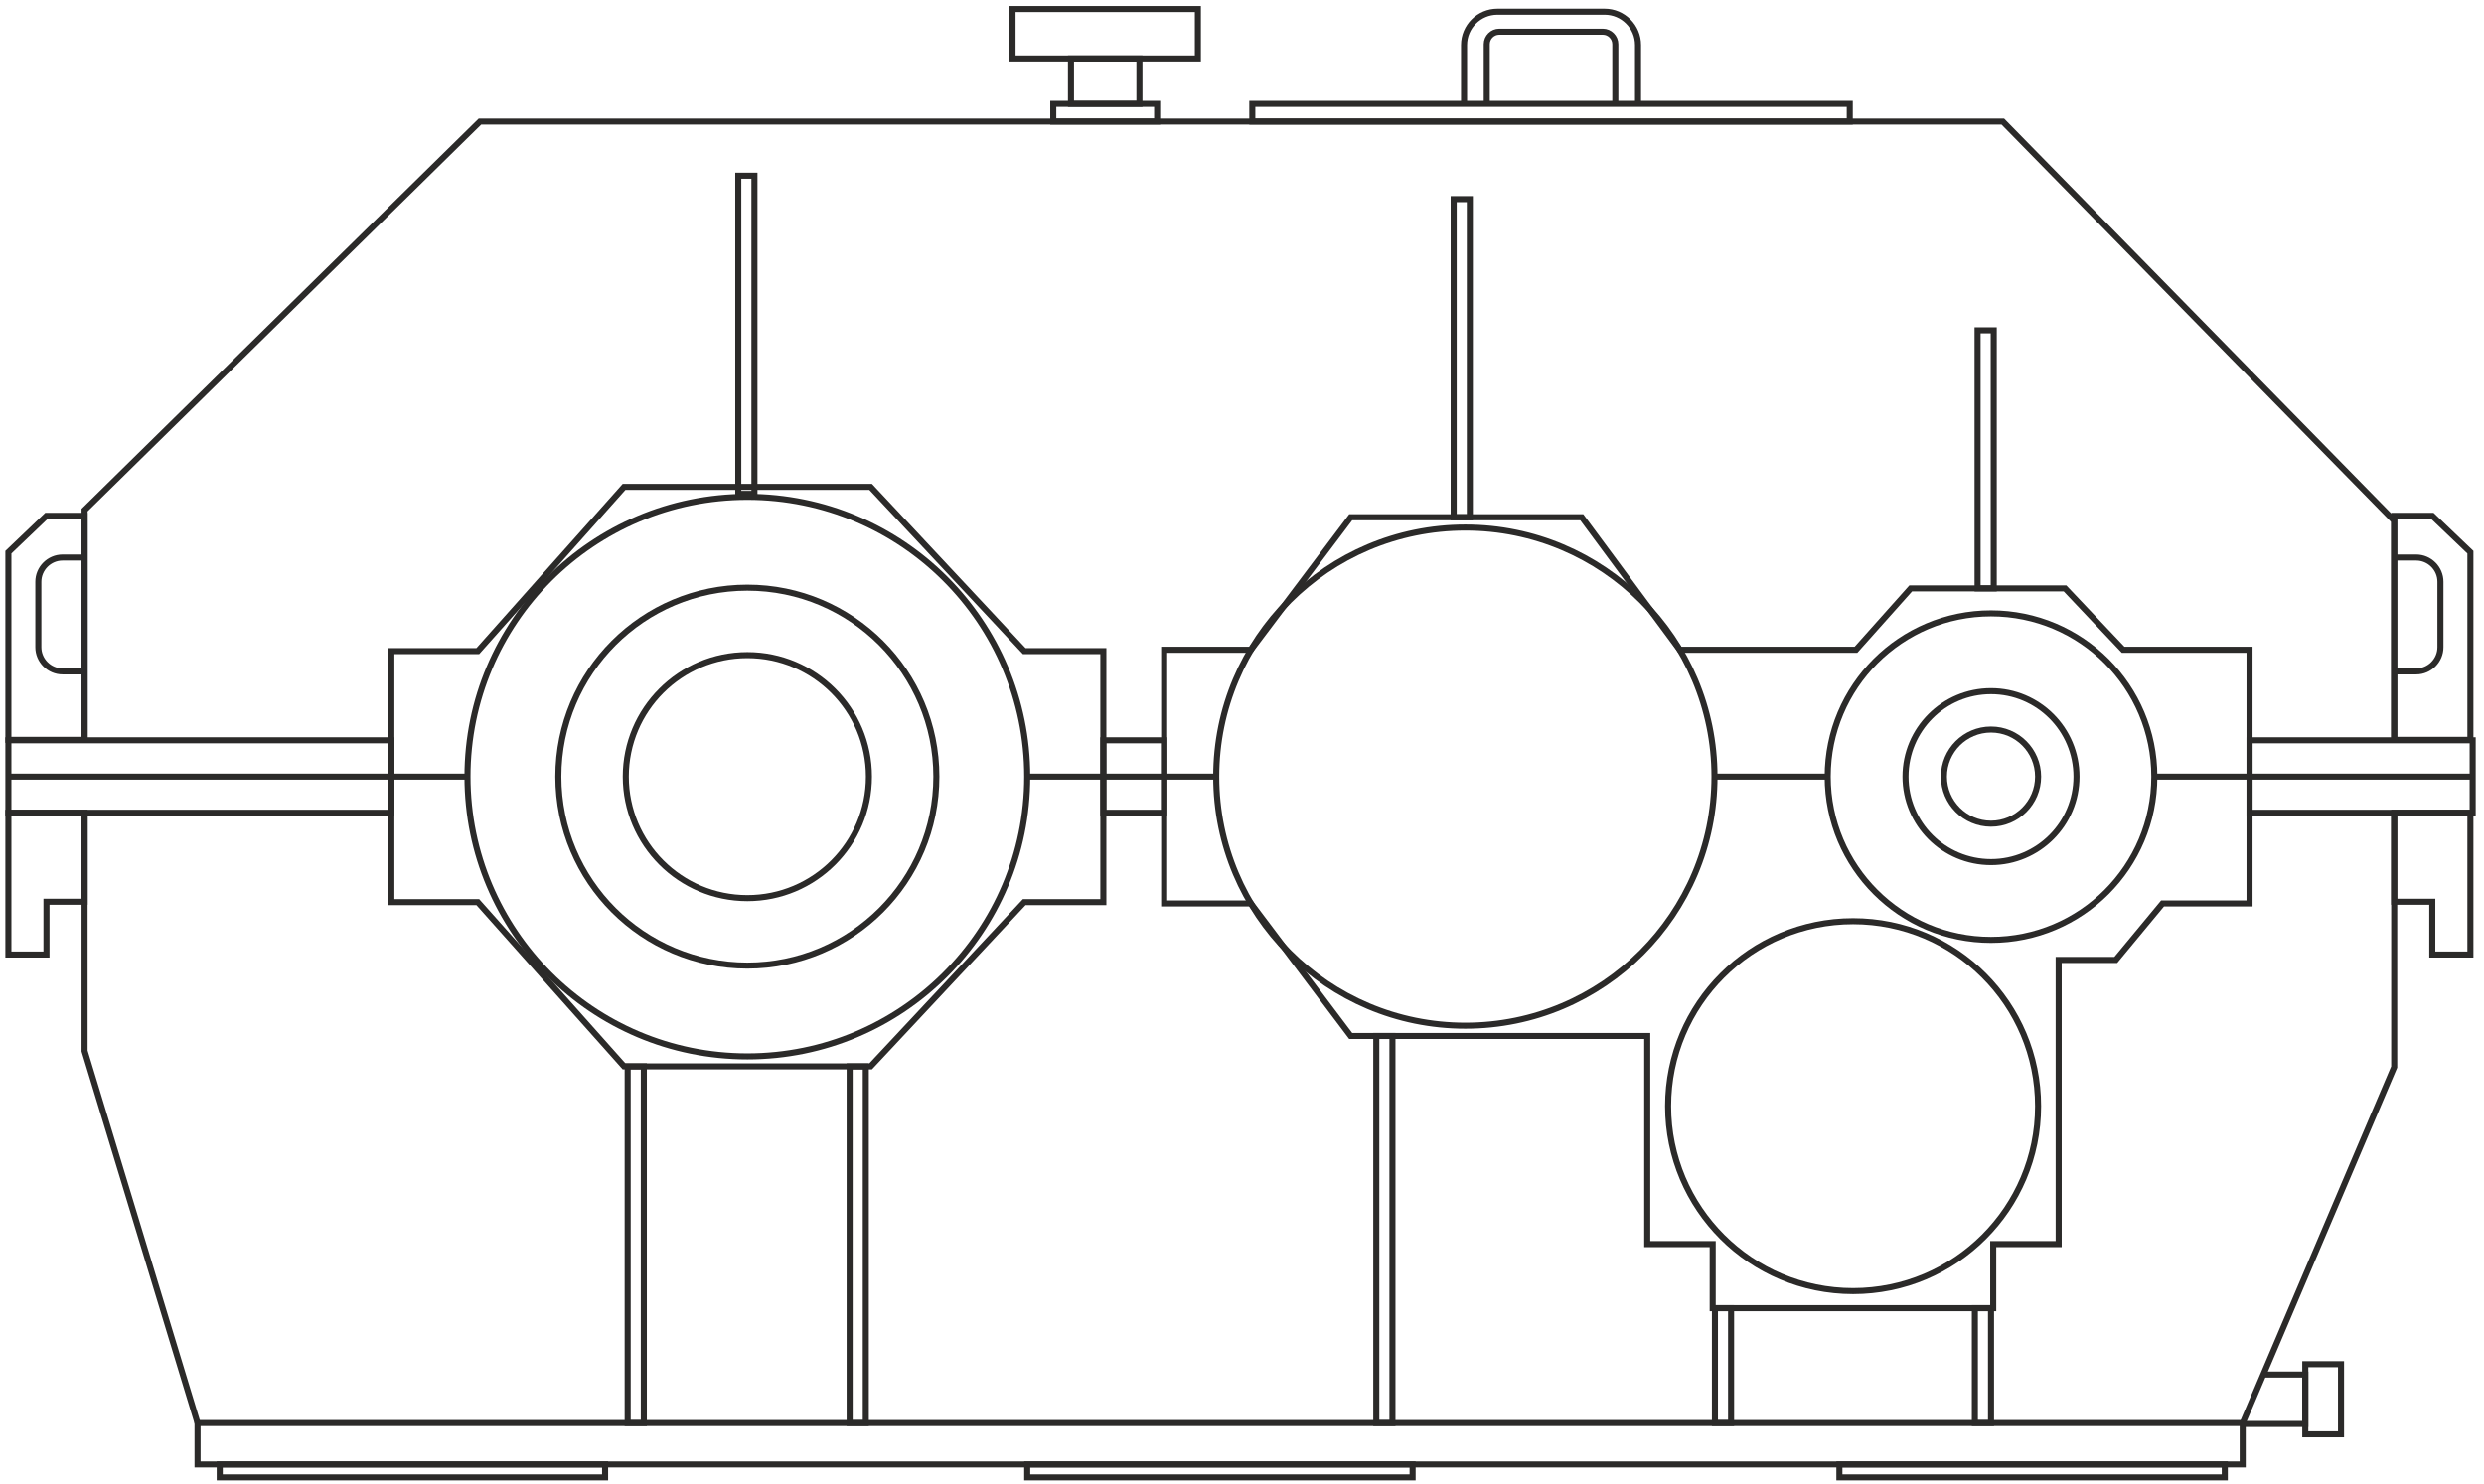 <?xml version="1.0" encoding="UTF-8"?> <svg xmlns="http://www.w3.org/2000/svg" xmlns:xlink="http://www.w3.org/1999/xlink" xml:space="preserve" width="82mm" height="49mm" version="1.1" style="shape-rendering:geometricPrecision; text-rendering:geometricPrecision; image-rendering:optimizeQuality; fill-rule:evenodd; clip-rule:evenodd" viewBox="0 0 8200 4900"> <defs> <style type="text/css"> .str0 {stroke:#2B2A29;stroke-width:20;stroke-miterlimit:22.926} .fil0 {fill:none} </style> </defs> <g id="Слой_x0020_1">  <g id="_1509847939360"> <path class="fil0 str0" d="M2467.09 2163.24c221.62,0 401.28,179.66 401.28,401.28 0,221.62 -179.66,401.28 -401.28,401.28 -221.62,0 -401.28,-179.66 -401.28,-401.28 0,-221.62 179.66,-401.28 401.28,-401.28z"></path> <path class="fil0 str0" d="M2467.09 1940.54c344.61,0 623.98,279.37 623.98,623.98 0,344.61 -279.37,623.98 -623.98,623.98 -344.61,0 -623.98,-279.37 -623.98,-623.98 0,-344.61 279.37,-623.98 623.98,-623.98z"></path> <path class="fil0 str0" d="M2467.09 1640.68c510.22,0 923.84,413.62 923.84,923.84 0,510.22 -413.62,923.84 -923.84,923.84 -510.22,0 -923.84,-413.62 -923.84,-923.84 0,-510.22 413.62,-923.84 923.84,-923.84z"></path> <path class="fil0 str0" d="M4837.33 1742.1c454.21,0 822.42,368.21 822.42,822.42 0,454.21 -368.21,822.42 -822.42,822.42 -454.21,0 -822.42,-368.21 -822.42,-822.42 0,-454.21 368.21,-822.42 822.42,-822.42z"></path> <path class="fil0 str0" d="M6572.57 2409.05c85.86,0 155.47,69.61 155.47,155.47 0,85.86 -69.61,155.47 -155.47,155.47 -85.86,0 -155.47,-69.61 -155.47,-155.47 0,-85.86 69.61,-155.47 155.47,-155.47z"></path> <path class="fil0 str0" d="M6572.57 2282.29c155.87,0 282.23,126.36 282.23,282.23 0,155.87 -126.36,282.23 -282.23,282.23 -155.87,0 -282.23,-126.36 -282.23,-282.23 0,-155.87 126.36,-282.23 282.23,-282.23z"></path> <path class="fil0 str0" d="M6572.57 2025.41c297.74,0 539.11,241.37 539.11,539.11 0,297.74 -241.37,539.11 -539.11,539.11 -297.74,0 -539.11,-241.37 -539.11,-539.11 0,-297.74 241.37,-539.11 539.11,-539.11z"></path> <path class="fil0 str0" d="M6117.3 3041.99c337.27,0 610.68,273.41 610.68,610.68 0,337.27 -273.41,610.68 -610.68,610.68 -337.27,0 -610.68,-273.41 -610.68,-610.68 0,-337.27 273.41,-610.68 610.68,-610.68z"></path> <polygon class="fil0 str0" points="1291.89,2150 1577.33,2150 2060.2,1607.69 2873.98,1607.69 3381.1,2150 3642.28,2150 3642.28,2979.03 3381.1,2979.03 2873.98,3521.33 2060.2,3521.33 1577.33,2979.03 1291.89,2979.03 "></polygon> <polygon class="fil0 str0" points="6795.96,3169.75 6795.96,4108.07 6579.88,4108.07 6579.88,4319.74 5653.84,4319.74 5653.84,4108.07 5437.76,4108.07 5437.76,3420.97 5221.68,3420.97 4458.8,3420.97 4129.46,2983.44 3843.07,2983.44 3843.07,2145.59 4129.46,2145.59 4458.8,1708.05 5221.68,1708.05 5545.21,2145.59 6126.77,2145.59 6307.57,1942.92 6816.89,1942.92 7008.71,2145.59 7425.98,2145.59 7425.98,2983.44 7138.8,2983.44 6984.46,3169.75 "></polygon> <polygon class="fil0 str0" points="652.11,4699 7403.41,4699 7403.41,4835.7 652.11,4835.7 "></polygon> <polygon class="fil0 str0" points="2072.04,4699 2125.35,4699 2125.35,3521.33 2072.04,3521.33 "></polygon> <polygon class="fil0 str0" points="2804.76,4699 2858.07,4699 2858.07,3521.33 2804.76,3521.33 "></polygon> <polygon class="fil0 str0" points="4543.33,4699 4596.64,4699 4596.64,3420.97 4543.33,3420.97 "></polygon> <polygon class="fil0 str0" points="5661.21,4699 5714.52,4699 5714.52,4319.74 5661.21,4319.74 "></polygon> <polygon class="fil0 str0" points="6519.3,4699 6572.61,4699 6572.61,4319.74 6519.3,4319.74 "></polygon> <polygon class="fil0 str0" points="6528.27,1942.92 6581.58,1942.92 6581.58,1090.75 6528.27,1090.75 "></polygon> <polygon class="fil0 str0" points="4798.78,1708.05 4852.09,1708.05 4852.09,657.51 4798.78,657.51 "></polygon> <polygon class="fil0 str0" points="2437.17,1630.77 2490.48,1630.77 2490.48,580.23 2437.17,580.23 "></polygon> <polygon class="fil0 str0" points="3642.28,2444.54 3843.07,2444.54 3843.07,2683.77 3642.28,2683.77 "></polygon> <line class="fil0 str0" x1="3390.93" y1="2564.52" x2="4014.91" y2="2564.52"></line> <polygon class="fil0 str0" points="27.7,2444.54 1291.89,2444.54 1291.89,2683.77 27.7,2683.77 "></polygon> <line class="fil0 str0" x1="27.7" y1="2564.52" x2="1540.26" y2="2564.52"></line> <polygon class="fil0 str0" points="7425.98,2444.54 8162.56,2444.54 8162.56,2683.77 7425.98,2683.77 "></polygon> <line class="fil0 str0" x1="5659.74" y1="2564.52" x2="6033.46" y2="2564.52"></line> <line class="fil0 str0" x1="7109.45" y1="2564.52" x2="8162.56" y2="2564.52"></line> <path class="fil0 str0" d="M652.11 4699l-372.94 -1228.53 0 -785.48m0 -241.98l0 -758.48 1305.29 -1283.23 5027.09 0 1292.06 1318.51 0 723.2m0 242.54l0 837.84 -500.2 1175.61"></path> <polygon class="fil0 str0" points="279.17,2443.01 27.7,2443.01 27.7,1823.46 153.44,1703.3 279.17,1703.3 "></polygon> <path class="fil0 str0" d="M279.17 2217.03l-72.56 0c-43.99,0 -80,-36 -80,-80l0 -215.93c0,-44 36,-80 80,-80l72.56 0"></path> <polygon class="fil0 str0" points="279.17,2977.72 153.44,2977.72 153.44,3151.91 27.7,3151.91 27.7,2977.72 27.7,2683.77 279.17,2683.77 "></polygon> <polygon class="fil0 str0" points="7903.61,2443.01 8155.08,2443.01 8155.08,1823.46 8029.34,1703.3 7903.61,1703.3 "></polygon> <path class="fil0 str0" d="M7903.61 2217.03l72.56 0c43.99,0 80,-36 80,-80l0 -215.93c0,-44 -36,-80 -80,-80l-72.56 0"></path> <polygon class="fil0 str0" points="7903.61,2977.72 8029.34,2977.72 8029.34,3151.91 8155.08,3151.91 8155.08,2977.72 8155.08,2683.77 7903.61,2683.77 "></polygon> <polygon class="fil0 str0" points="3819.85,401.3 3476.99,401.3 3476.99,342.95 3819.85,342.95 "></polygon> <polygon class="fil0 str0" points="3761.42,193.02 3535.42,193.02 3535.42,342.95 3761.42,342.95 "></polygon> <polygon class="fil0 str0" points="3954.34,193.02 3342.5,193.02 3342.5,29.85 3954.34,29.85 "></polygon> <polygon class="fil0 str0" points="6106.29,401.3 4134.04,401.3 4134.04,342.95 6106.29,342.95 "></polygon> <path class="fil0 str0" d="M4833 342.95l0 -194.25c0,-60.52 49.5,-110.01 110,-110.01l354.33 0c60.51,0 110.01,49.5 110.01,110.01l0 194.25"></path> <path class="fil0 str0" d="M4907.96 342.95l0 -196.83c0,-22.71 18.57,-41.29 41.28,-41.29l341.86 0c22.71,0 41.28,18.59 41.28,41.29l0 196.83"></path> <polygon class="fil0 str0" points="725.31,4835.7 1997.52,4835.7 1997.52,4878.41 725.31,4878.41 "></polygon> <polygon class="fil0 str0" points="3390.99,4835.7 4663.2,4835.7 4663.2,4878.41 3390.99,4878.41 "></polygon> <polygon class="fil0 str0" points="6072.1,4835.7 7344.31,4835.7 7344.31,4878.41 6072.1,4878.41 "></polygon> <polygon class="fil0 str0" points="7727.99,4736.24 7610.03,4736.24 7610.03,4504.73 7727.99,4504.73 "></polygon> <polyline class="fil0 str0" points="7402.77,4702.07 7610.03,4702.07 7610.03,4538.9 7468.91,4538.9 "></polyline> </g> </g> </svg> 